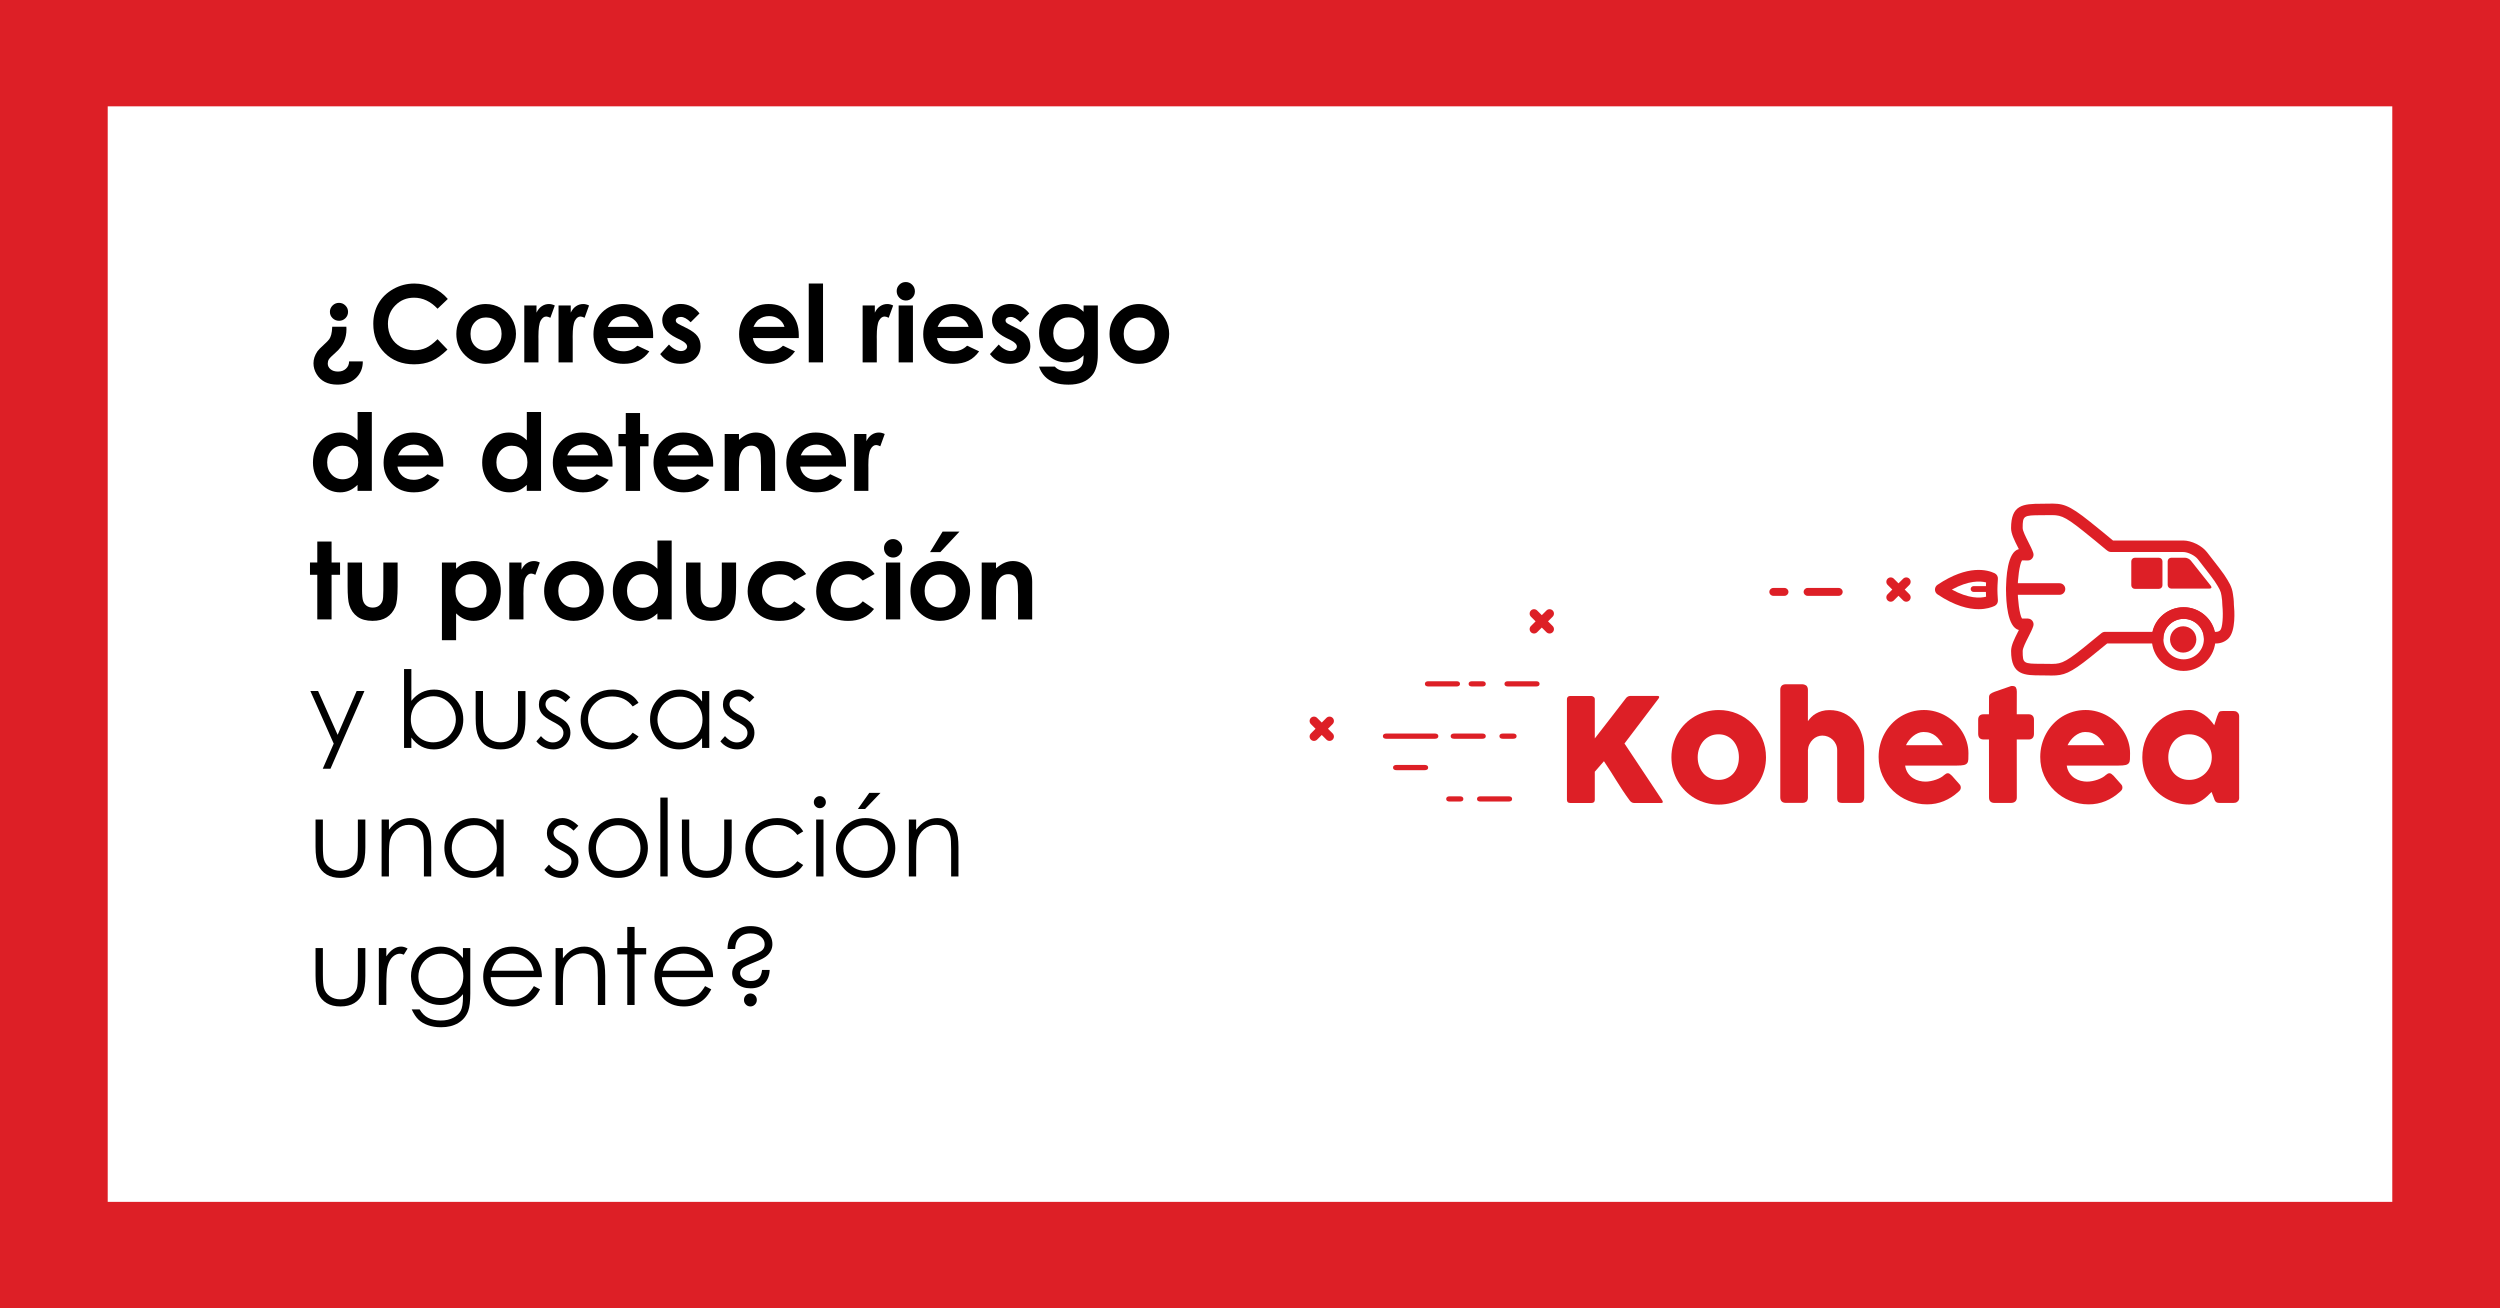 <?xml version="1.0" encoding="utf-8"?>
<!-- Generator: Adobe Illustrator 24.2.3, SVG Export Plug-In . SVG Version: 6.00 Build 0)  -->
<svg version="1.1" id="Layer_1" xmlns="http://www.w3.org/2000/svg" xmlns:xlink="http://www.w3.org/1999/xlink" x="0px" y="0px"
	 viewBox="0 0 1199.91 627.87" style="enable-background:new 0 0 1199.91 627.87;" xml:space="preserve">
<style type="text/css">
	.st0{fill:#DD1F26;}
	.st1{fill-rule:evenodd;clip-rule:evenodd;fill:#DD1F26;}
</style>
<g>
	<path id="XMLID_15_" class="st0" d="M905.99,280.73l2.24,2.24l-2.24,2.24c-0.82,0.82-0.82,2.16,0,2.98c0.82,0.82,2.16,0.82,2.98,0
		l2.24-2.24l2.24,2.24c0.82,0.82,2.16,0.82,2.98,0c0.82-0.82,0.82-2.16,0-2.98l-2.24-2.24l2.24-2.24c0.82-0.82,0.82-2.16,0-2.98
		c-0.82-0.82-2.16-0.82-2.98,0l-2.24,2.24l-2.24-2.24c-0.82-0.82-2.16-0.82-2.98,0C905.17,278.57,905.17,279.91,905.99,280.73z"/>
	<path id="XMLID_14_" class="st0" d="M734.79,295.99l2.24,2.24l-2.24,2.24c-0.82,0.82-0.82,2.16,0,2.98s2.16,0.82,2.98,0l2.24-2.24
		l2.24,2.24c0.82,0.82,2.16,0.82,2.98,0c0.82-0.82,0.82-2.16,0-2.98l-2.24-2.24l2.24-2.24c0.82-0.82,0.82-2.16,0-2.98
		c-0.82-0.82-2.16-0.82-2.98,0l-2.24,2.24l-2.24-2.24c-0.82-0.82-2.16-0.82-2.98,0C733.97,293.83,733.97,295.17,734.79,295.99z"/>
	<path id="XMLID_13_" class="st0" d="M636.64,344.56l-2.24,2.24l-2.24-2.24c-0.82-0.82-2.16-0.82-2.98,0
		c-0.82,0.82-0.82,2.16,0,2.98l2.24,2.24l-2.24,2.24c-0.82,0.82-0.82,2.16,0,2.98c0.82,0.82,2.16,0.82,2.98,0l2.24-2.24l2.24,2.24
		c0.82,0.82,2.16,0.82,2.98,0s0.82-2.16,0-2.98l-2.24-2.24l2.24-2.24c0.82-0.82,0.82-2.16,0-2.98
		C638.8,343.74,637.46,343.74,636.64,344.56z"/>
	<g>
		<g>
			<g>
				<path class="st0" d="M856.5,285.98h-5.39c-1.04,0-1.89-0.84-1.89-1.89s0.84-1.89,1.89-1.89h5.39c1.04,0,1.89,0.84,1.89,1.89
					S857.54,285.98,856.5,285.98z"/>
				<path class="st0" d="M882.53,285.98h-14.96c-1.04,0-1.89-0.84-1.89-1.89s0.84-1.89,1.89-1.89h14.96c1.04,0,1.89,0.84,1.89,1.89
					S883.57,285.98,882.53,285.98z"/>
			</g>
		</g>
	</g>
	<g>
		<g>
			<g>
				<path class="st0" d="M1048.07,322.02c-8.43,0-15.28-6.85-15.28-15.28c0-8.43,6.85-15.28,15.28-15.28
					c8.42,0,15.28,6.85,15.28,15.28C1063.34,315.16,1056.49,322.02,1048.07,322.02z M1048.07,297.02c-5.36,0-9.72,4.36-9.72,9.72
					c0,5.35,4.36,9.72,9.72,9.72c5.35,0,9.71-4.36,9.71-9.72C1057.78,301.38,1053.42,297.02,1048.07,297.02z"/>
			</g>
			<path class="st0" d="M949.68,292.39c-4.79,0-11.42-1.54-19.74-7.1c-0.77-0.52-1.23-1.38-1.23-2.31c0-0.93,0.46-1.79,1.23-2.31
				c14.65-9.83,24.04-7.15,27.41-5.54c1.03,0.49,1.66,1.57,1.57,2.72c-0.17,2.3-0.23,4.16-0.23,4.81v0.64c0,0.64,0.06,2.5,0.23,4.81
				c0.08,1.15-0.55,2.23-1.59,2.72C955.88,291.5,953.31,292.39,949.68,292.39z M936.82,282.97c8.09,4.43,13.59,4.15,16.42,3.43
				c-0.08-1.49-0.11-2.63-0.11-3.11v-0.64c0-0.49,0.03-1.62,0.11-3.11C950.43,278.82,944.93,278.53,936.82,282.97z"/>
			<g>
				<path class="st0" d="M984.7,324.23c-0.59,0-1.2-0.01-1.86-0.03c-0.87-0.02-1.82-0.04-2.91-0.04c-8.2,0-14.68,0-14.68-11.71
					c0-2.69,1.59-5.83,3.27-9.14c0.16-0.31,0.32-0.63,0.47-0.93c-5.53-1.29-6.16-13.65-6.16-19.14c0-5.99,0.62-18.39,6.15-19.68
					c-0.15-0.3-0.31-0.61-0.47-0.92c-1.68-3.32-3.27-6.46-3.27-9.14c0-11.16,5.58-11.72,14.68-11.72c1.08,0,2.04-0.02,2.91-0.04
					c7.15-0.18,9.67,0.18,20.37,8.73c3.98,3.17,7.73,6.26,10.96,8.95h33.65c4.06,0,9,2.43,11.49,5.64l5.79,7.46l0.01,0.01
					c0.8,1.04,1.65,2.2,2.43,3.32c2.27,3.48,3.74,5.73,4.2,9.28c0.2,1.18,0.46,3.12,0.46,5.07c0.29,2.68,0.98,12.63-2.62,16.23
					c-1.55,1.55-3.66,2.41-5.92,2.41h-3.09c-1.54,0-2.78-1.24-2.78-2.78c0-4.81-4.54-9.04-9.71-9.04c-5.18,0-9.72,4.22-9.72,9.04
					c0,1.54-1.24,2.78-2.78,2.78h-24.19c-2.54,2.1-5.25,4.32-8.16,6.64C993.5,323.24,990.51,324.23,984.7,324.23z M973.26,296.89
					c0.89,0,1.72,0.42,2.24,1.13c0.54,0.73,0.68,1.68,0.39,2.54c-0.54,1.61-1.44,3.38-2.4,5.26c-1.13,2.22-2.67,5.27-2.67,6.63
					c0,5.98,0.26,6.15,9.12,6.15c1.12,0,2.12,0.02,3.02,0.04c5.84,0.09,7.18,0.15,16.79-7.52c3.17-2.54,6.11-4.95,8.85-7.22
					c0.5-0.41,1.13-0.64,1.78-0.64h22.7c1.4-6.64,7.69-11.82,14.99-11.82c7.29,0,13.58,5.18,14.98,11.82h0.6
					c0.78,0,1.49-0.28,1.99-0.78c1.06-1.06,1.54-6.79,1.01-12.02c-0.02-1.53-0.15-2.99-0.41-4.53c-0.3-2.29-1.09-3.58-3.31-7.01
					c-0.68-0.98-1.47-2.05-2.22-3.02l-5.79-7.47c-1.42-1.82-4.8-3.49-7.1-3.49h-34.58c-0.63,0-1.24-0.22-1.74-0.61l-0.7-0.52
					c-3.26-2.73-7.04-5.84-11.06-9.05c-9.62-7.67-11.02-7.59-16.79-7.52c-0.91,0.02-1.9,0.04-3.02,0.04c-8.78,0-9.12,0.23-9.12,6.16
					c0,1.36,1.55,4.4,2.67,6.63c0.96,1.88,1.86,3.65,2.4,5.26c0.29,0.86,0.15,1.8-0.39,2.54c-0.54,0.73-1.29,1.18-2.31,1.13
					c-0.7-0.02-1.91-0.03-2.69-0.04c-1.23,1.85-2.1,9.23-2.1,13.7c0,4.97,0.87,12.38,2.1,14.22c0.78-0.01,1.99-0.02,2.69-0.03
					C973.22,296.89,973.24,296.89,973.26,296.89z"/>
			</g>
			<g>
				<path class="st1" d="M1040.4,269.41c0-0.96,0.78-1.73,1.73-1.73h6.56c0.95,0,2.22,0.61,2.8,1.35l9.61,12.12
					c0.59,0.75,0.3,1.36-0.65,1.36h-18.31c-0.95,0-1.73-0.78-1.73-1.73V269.41z"/>
			</g>
			<g>
				<path class="st1" d="M1022.94,269.42c0-0.96,0.78-1.73,1.73-1.73h11.5c0.96,0,1.73,0.78,1.73,1.73v11.49
					c0,0.96-0.78,1.73-1.73,1.73h-11.5c-0.95,0-1.73-0.78-1.73-1.73V269.42z"/>
			</g>
			<circle class="st1" cx="1047.85" cy="306.91" r="6.32"/>
		</g>
		<g>
			<line class="st0" x1="965.63" y1="282.7" x2="988.48" y2="282.7"/>
			<path class="st0" d="M988.48,285.49h-22.85c-1.54,0-2.78-1.24-2.78-2.78s1.24-2.78,2.78-2.78h22.85c1.54,0,2.78,1.24,2.78,2.78
				S990.02,285.49,988.48,285.49z"/>
		</g>
		<g>
			<line class="st0" x1="947.24" y1="282.7" x2="955.9" y2="282.7"/>
			<path class="st0" d="M955.91,284.1h-8.67c-0.77,0-1.39-0.62-1.39-1.39s0.62-1.39,1.39-1.39h8.67c0.77,0,1.39,0.62,1.39,1.39
				S956.67,284.1,955.91,284.1z"/>
		</g>
	</g>
	<g>
		<path class="st0" d="M711.42,329.49h-4.84c-0.94,0-1.69-0.32-1.69-1.26s0.76-1.26,1.69-1.26h4.84c0.94,0,1.69,0.32,1.69,1.26
			S712.36,329.49,711.42,329.49z"/>
		<path class="st0" d="M699.05,329.49H685.6c-0.94,0-1.69-0.32-1.69-1.26s0.76-1.26,1.69-1.26h13.45c0.94,0,1.69,0.32,1.69,1.26
			S699.98,329.49,699.05,329.49z"/>
		<path class="st0" d="M737.24,329.49h-13.45c-0.94,0-1.69-0.32-1.69-1.26s0.76-1.26,1.69-1.26h13.45c0.94,0,1.69,0.32,1.69,1.26
			S738.18,329.49,737.24,329.49z"/>
		<path class="st0" d="M726.21,354.59h-4.84c-0.94,0-1.69-0.32-1.69-1.26s0.76-1.26,1.69-1.26h4.84c0.94,0,1.69,0.32,1.69,1.26
			S727.15,354.59,726.21,354.59z"/>
		<path class="st0" d="M688.65,354.59h-23.22c-0.94,0-1.69-0.32-1.69-1.26s0.76-1.26,1.69-1.26h23.22c0.94,0,1.69,0.32,1.69,1.26
			S689.58,354.59,688.65,354.59z"/>
		<path class="st0" d="M711.42,354.59h-13.45c-0.94,0-1.69-0.32-1.69-1.26s0.76-1.26,1.69-1.26h13.45c0.94,0,1.69,0.32,1.69,1.26
			S712.36,354.59,711.42,354.59z"/>
		<path class="st0" d="M700.66,384.72h-4.84c-0.94,0-1.69-0.32-1.69-1.26c0-0.94,0.76-1.26,1.69-1.26h4.84
			c0.94,0,1.69,0.32,1.69,1.26C702.36,384.4,701.6,384.72,700.66,384.72z"/>
		<path class="st0" d="M724.06,384.72h-13.45c-0.94,0-1.69-0.32-1.69-1.26c0-0.94,0.76-1.26,1.69-1.26h13.45
			c0.94,0,1.69,0.32,1.69,1.26C725.76,384.4,725,384.72,724.06,384.72z"/>
		<path class="st0" d="M683.76,369.66h-13.45c-0.94,0-1.69-0.32-1.69-1.26c0-0.94,0.76-1.26,1.69-1.26h13.45
			c0.94,0,1.69,0.32,1.69,1.26C685.46,369.34,684.7,369.66,683.76,369.66z"/>
	</g>
	<g>
		<path class="st0" d="M752.06,335.57c0-0.42,0.13-0.77,0.4-1.07c0.27-0.3,0.64-0.45,1.12-0.45h10.21c0.34,0,0.71,0.14,1.09,0.42
			c0.38,0.28,0.57,0.64,0.57,1.11v18.84c2.51-3.23,4.98-6.41,7.4-9.54c2.42-3.13,4.87-6.31,7.36-9.54c0.25-0.39,0.58-0.71,0.98-0.95
			c0.4-0.24,0.8-0.36,1.19-0.36h13.14c0.55,0,0.83,0.17,0.83,0.52c0,0.23-0.13,0.51-0.38,0.83l-16.28,21.47l18.01,27.1
			c0.25,0.39,0.38,0.7,0.38,0.93c0,0.35-0.25,0.52-0.76,0.52h-13.07c-0.39,0-0.78-0.11-1.16-0.35c-0.38-0.23-0.7-0.54-0.95-0.93
			c-1.22-1.66-2.33-3.25-3.34-4.77c-1-1.52-1.98-3.04-2.92-4.55c-0.94-1.51-1.9-3.04-2.87-4.58c-0.97-1.54-2.03-3.17-3.18-4.87
			l-4.39,5.05v13.48c0,1.01-0.55,1.52-1.65,1.52h-10.17c-1.04,0-1.55-0.51-1.55-1.52V335.57z"/>
		<path class="st0" d="M802.22,363.47c0-2.12,0.27-4.16,0.81-6.12s1.3-3.77,2.28-5.44c0.98-1.67,2.16-3.19,3.53-4.56
			c1.37-1.37,2.9-2.54,4.58-3.51c1.68-0.97,3.5-1.72,5.45-2.25c1.95-0.53,3.98-0.8,6.1-0.8c3.13,0,6.08,0.58,8.83,1.75
			c2.75,1.16,5.15,2.77,7.19,4.8c2.04,2.04,3.65,4.44,4.84,7.19c1.19,2.75,1.78,5.73,1.78,8.94c0,2.12-0.27,4.15-0.81,6.1
			c-0.54,1.95-1.3,3.76-2.28,5.44s-2.16,3.21-3.53,4.58c-1.37,1.37-2.9,2.55-4.58,3.53c-1.68,0.98-3.49,1.73-5.41,2.26
			c-1.93,0.53-3.94,0.8-6.03,0.8c-2.12,0-4.15-0.27-6.1-0.8c-1.95-0.53-3.76-1.28-5.45-2.26c-1.68-0.98-3.21-2.16-4.58-3.53
			c-1.37-1.37-2.55-2.9-3.53-4.58s-1.74-3.5-2.28-5.44C802.49,367.62,802.22,365.59,802.22,363.47z M814.83,363.47
			c0,1.52,0.24,2.94,0.71,4.27c0.47,1.33,1.14,2.47,2,3.44c0.86,0.97,1.91,1.73,3.15,2.3c1.23,0.56,2.62,0.85,4.17,0.85
			c1.5,0,2.85-0.28,4.06-0.85c1.21-0.56,2.24-1.33,3.08-2.3c0.84-0.97,1.49-2.11,1.94-3.44c0.45-1.33,0.67-2.75,0.67-4.27
			c0-1.47-0.22-2.88-0.67-4.22c-0.45-1.34-1.09-2.51-1.94-3.53c-0.84-1.01-1.87-1.81-3.08-2.4c-1.21-0.59-2.56-0.88-4.06-0.88
			c-1.54,0-2.93,0.29-4.17,0.88c-1.23,0.59-2.28,1.39-3.15,2.4c-0.86,1.01-1.53,2.19-2,3.53
			C815.07,360.59,814.83,361.99,814.83,363.47z"/>
		<path class="st0" d="M867.76,346.1c0.44-0.64,0.97-1.28,1.59-1.91c0.62-0.63,1.35-1.2,2.2-1.69c0.84-0.49,1.8-0.9,2.87-1.21
			c1.07-0.31,2.29-0.47,3.65-0.47c2.63,0,4.97,0.51,7.03,1.52c2.06,1.01,3.81,2.39,5.25,4.14c1.44,1.75,2.53,3.79,3.28,6.12
			c0.75,2.34,1.12,4.83,1.12,7.48v22.64c0,0.88-0.19,1.54-0.57,1.99c-0.38,0.45-0.99,0.67-1.82,0.67h-7.99
			c-0.99,0-1.67-0.17-2.04-0.5c-0.37-0.33-0.55-0.98-0.55-1.95v-22.85c0-0.99-0.19-1.91-0.57-2.77c-0.38-0.85-0.89-1.59-1.54-2.23
			c-0.65-0.63-1.4-1.13-2.27-1.49c-0.86-0.36-1.78-0.54-2.75-0.54c-0.83,0-1.64,0.17-2.44,0.5c-0.8,0.33-1.51,0.81-2.14,1.42
			c-0.63,0.61-1.16,1.34-1.59,2.2c-0.43,0.85-0.67,1.8-0.74,2.83v22.81c0,0.39-0.08,0.78-0.22,1.17c-0.15,0.39-0.38,0.69-0.67,0.9
			c-0.3,0.18-0.58,0.31-0.85,0.38c-0.27,0.07-0.57,0.1-0.92,0.1h-7.81c-0.99,0-1.71-0.24-2.14-0.73c-0.44-0.48-0.66-1.13-0.66-1.94
			v-28.14v-0.24v-10.28v-0.17v-12.82c0-0.78,0.22-1.42,0.66-1.9c0.44-0.48,1.15-0.73,2.14-0.73h7.81c0.53,0,1.12,0.18,1.76,0.55
			c0.3,0.21,0.52,0.51,0.67,0.9c0.15,0.39,0.22,0.76,0.22,1.11V346.1z"/>
		<path class="st0" d="M939.83,380.13c-2.03,1.87-4.31,3.32-6.84,4.37c-2.54,1.05-5.22,1.57-8.05,1.57c-3.16,0-6.14-0.58-8.95-1.73
			c-2.81-1.15-5.28-2.75-7.4-4.79c-2.12-2.04-3.8-4.44-5.05-7.21c-1.25-2.77-1.87-5.77-1.87-9.02c0-2.03,0.25-3.99,0.74-5.89
			c0.49-1.9,1.2-3.68,2.11-5.34c0.91-1.66,2.02-3.19,3.32-4.58c1.3-1.39,2.76-2.59,4.37-3.58c1.61-0.99,3.36-1.76,5.25-2.32
			c1.89-0.55,3.88-0.83,5.98-0.83c1.91,0,3.77,0.25,5.57,0.76c1.8,0.51,3.49,1.22,5.06,2.14c1.58,0.92,3.02,2.03,4.34,3.32
			c1.31,1.29,2.44,2.7,3.39,4.23c0.94,1.53,1.68,3.17,2.2,4.91c0.52,1.74,0.78,3.53,0.78,5.37c0,1.2-0.02,2.18-0.05,2.94
			c-0.03,0.76-0.21,1.37-0.54,1.81c-0.32,0.45-0.86,0.76-1.61,0.93c-0.75,0.17-1.85,0.26-3.3,0.26h-24.89
			c0.23,1.47,0.7,2.71,1.4,3.7c0.7,0.99,1.51,1.78,2.44,2.37c0.92,0.59,1.9,1.01,2.94,1.26s2.02,0.38,2.94,0.38
			c0.83,0,1.68-0.09,2.56-0.26c0.88-0.17,1.72-0.4,2.54-0.69c0.82-0.29,1.57-0.62,2.25-1c0.68-0.38,1.23-0.78,1.64-1.19
			c0.37-0.3,0.68-0.52,0.95-0.67c0.27-0.15,0.55-0.22,0.85-0.22c0.3,0,0.61,0.1,0.92,0.31c0.31,0.21,0.66,0.51,1.05,0.9l3.67,4.15
			c0.25,0.3,0.41,0.57,0.48,0.81c0.07,0.24,0.1,0.49,0.1,0.74c0,0.46-0.13,0.86-0.38,1.19
			C940.47,379.58,940.17,379.87,939.83,380.13z M923.2,351.33c-0.9,0-1.77,0.18-2.61,0.54c-0.84,0.36-1.63,0.84-2.37,1.43
			c-0.74,0.6-1.4,1.28-1.99,2.04c-0.59,0.76-1.07,1.53-1.43,2.32h17.66c-0.48-0.9-1.01-1.73-1.57-2.49c-0.56-0.76-1.21-1.43-1.94-2
			c-0.73-0.58-1.56-1.02-2.49-1.35C925.54,351.49,924.45,351.33,923.2,351.33z"/>
		<path class="st0" d="M954.66,334.64c0-0.71,0.24-1.25,0.71-1.61c0.47-0.36,1.15-0.7,2.02-1.02l7.85-2.73
			c0.11-0.02,0.22-0.03,0.33-0.03c0.1,0,0.2,0,0.29,0c0.85,0,1.42,0.25,1.71,0.74c0.29,0.5,0.43,1.15,0.43,1.95l-0.03,10.89h5.77
			c0.74,0,1.34,0.22,1.8,0.66c0.46,0.44,0.69,1.09,0.69,1.97v6.67c0,0.97-0.23,1.68-0.69,2.13c-0.46,0.45-1.06,0.67-1.8,0.67h-5.77
			l0.03,27.79c0,0.88-0.25,1.54-0.76,1.99c-0.51,0.45-1.21,0.67-2.11,0.67h-7.81c-1.78,0-2.66-0.89-2.66-2.66l-0.03-27.79h-2.52
			c-1.77,0-2.66-0.93-2.66-2.8v-6.67c0-1.75,0.89-2.63,2.66-2.63h2.52L954.66,334.64z"/>
		<path class="st0" d="M1017.4,380.13c-2.03,1.87-4.31,3.32-6.84,4.37c-2.54,1.05-5.22,1.57-8.05,1.57c-3.16,0-6.14-0.58-8.95-1.73
			c-2.81-1.15-5.28-2.75-7.4-4.79c-2.12-2.04-3.8-4.44-5.05-7.21c-1.25-2.77-1.87-5.77-1.87-9.02c0-2.03,0.25-3.99,0.74-5.89
			c0.49-1.9,1.2-3.68,2.11-5.34c0.91-1.66,2.02-3.19,3.32-4.58c1.3-1.39,2.76-2.59,4.37-3.58c1.61-0.99,3.36-1.76,5.25-2.32
			c1.89-0.55,3.88-0.83,5.98-0.83c1.91,0,3.77,0.25,5.57,0.76c1.8,0.51,3.49,1.22,5.06,2.14c1.58,0.92,3.02,2.03,4.34,3.32
			c1.31,1.29,2.44,2.7,3.39,4.23c0.94,1.53,1.68,3.17,2.2,4.91c0.52,1.74,0.78,3.53,0.78,5.37c0,1.2-0.02,2.18-0.05,2.94
			c-0.03,0.76-0.21,1.37-0.54,1.81c-0.32,0.45-0.86,0.76-1.61,0.93c-0.75,0.17-1.85,0.26-3.3,0.26h-24.89
			c0.23,1.47,0.7,2.71,1.4,3.7c0.7,0.99,1.51,1.78,2.44,2.37c0.92,0.59,1.9,1.01,2.94,1.26s2.02,0.38,2.94,0.38
			c0.83,0,1.68-0.09,2.56-0.26c0.88-0.17,1.72-0.4,2.54-0.69c0.82-0.29,1.57-0.62,2.25-1c0.68-0.38,1.23-0.78,1.64-1.19
			c0.37-0.3,0.68-0.52,0.95-0.67c0.27-0.15,0.55-0.22,0.85-0.22c0.3,0,0.61,0.1,0.92,0.31c0.31,0.21,0.66,0.51,1.05,0.9l3.67,4.15
			c0.25,0.3,0.41,0.57,0.48,0.81c0.07,0.24,0.1,0.49,0.1,0.74c0,0.46-0.13,0.86-0.38,1.19
			C1018.04,379.58,1017.74,379.87,1017.4,380.13z M1000.77,351.33c-0.9,0-1.77,0.18-2.61,0.54c-0.84,0.36-1.63,0.84-2.37,1.43
			c-0.74,0.6-1.4,1.28-1.99,2.04c-0.59,0.76-1.07,1.53-1.43,2.32h17.66c-0.48-0.9-1.01-1.73-1.57-2.49c-0.56-0.76-1.21-1.43-1.94-2
			c-0.73-0.58-1.56-1.02-2.49-1.35C1003.11,351.49,1002.02,351.33,1000.77,351.33z"/>
		<path class="st0" d="M1074.74,382.82c0,0.39-0.07,0.77-0.21,1.12c-0.14,0.36-0.37,0.64-0.69,0.85c-0.25,0.25-0.55,0.41-0.9,0.48
			c-0.35,0.07-0.65,0.1-0.9,0.1h-6.81c-0.48,0-0.88-0.06-1.17-0.19c-0.3-0.13-0.54-0.31-0.73-0.54c-0.18-0.23-0.34-0.51-0.47-0.85
			c-0.13-0.33-0.26-0.7-0.4-1.09l-1-2.59c-0.62,0.62-1.3,1.29-2.04,1.99c-0.74,0.7-1.55,1.35-2.44,1.95c-0.89,0.6-1.85,1.1-2.89,1.5
			c-1.04,0.4-2.14,0.6-3.32,0.6c-2.1,0-4.11-0.27-6.03-0.8c-1.93-0.53-3.72-1.28-5.39-2.26c-1.67-0.98-3.19-2.16-4.55-3.53
			c-1.36-1.37-2.53-2.9-3.51-4.58s-1.73-3.5-2.26-5.44c-0.53-1.95-0.8-3.98-0.8-6.1c0-3.2,0.59-6.18,1.76-8.94
			c1.18-2.75,2.78-5.15,4.8-7.19c2.03-2.04,4.41-3.64,7.16-4.8c2.74-1.16,5.68-1.75,8.81-1.75c1.43,0,2.74,0.21,3.94,0.64
			c1.2,0.43,2.29,0.99,3.27,1.68c0.98,0.69,1.87,1.47,2.66,2.35c0.8,0.88,1.5,1.76,2.12,2.66l1.35-4.18
			c0.23-0.58,0.42-1.04,0.57-1.4c0.15-0.36,0.31-0.62,0.48-0.8c0.17-0.17,0.39-0.29,0.64-0.35s0.61-0.09,1.07-0.09h5.15
			c0.25,0,0.55,0.03,0.9,0.1s0.64,0.23,0.9,0.48c0.32,0.25,0.55,0.54,0.69,0.86c0.14,0.32,0.21,0.69,0.21,1.11V382.82z
			 M1040.7,363.47c0,1.52,0.24,2.94,0.71,4.27c0.47,1.33,1.15,2.47,2.02,3.44c0.88,0.97,1.93,1.73,3.16,2.3
			c1.23,0.56,2.6,0.85,4.1,0.85c1.54,0,2.98-0.28,4.3-0.85c1.33-0.56,2.48-1.33,3.46-2.3c0.98-0.97,1.75-2.11,2.3-3.44
			c0.55-1.33,0.83-2.75,0.83-4.27c0-1.47-0.28-2.88-0.83-4.22s-1.32-2.51-2.3-3.53c-0.98-1.01-2.13-1.81-3.46-2.4
			c-1.33-0.59-2.76-0.88-4.3-0.88c-1.5,0-2.86,0.29-4.1,0.88s-2.29,1.39-3.16,2.4c-0.88,1.01-1.55,2.19-2.02,3.53
			C1040.93,360.59,1040.7,361.99,1040.7,363.47z"/>
	</g>
</g>
<path class="st0" d="M0,0v627.87h1199.91V0H0z M1148.21,576.84H51.7V51.04h1096.51V576.84z"/>
<g>
	<path d="M167.55,173.47h6.58c0.03,3.21-1.07,5.87-3.31,7.98c-2.24,2.11-5.2,3.16-8.86,3.16c-2.36,0-4.37-0.43-6.04-1.29
		c-1.67-0.86-2.99-2.12-3.98-3.76c-0.99-1.65-1.48-3.38-1.48-5.18c0-0.99,0.15-1.96,0.46-2.91s0.81-1.93,1.49-2.94
		c0.42-0.59,1.39-1.57,2.91-2.96c1.44-1.32,2.35-2.25,2.72-2.79c0.38-0.54,0.69-1.26,0.94-2.17s0.41-2.17,0.48-3.78h6.78l0.05,1.13
		c0,2.24-0.41,4.28-1.23,6.11s-2.15,3.55-3.99,5.16c-1.77,1.56-2.84,2.63-3.21,3.22c-0.37,0.59-0.55,1.28-0.55,2.05
		c0,1.07,0.44,1.98,1.33,2.72c0.89,0.74,2.09,1.12,3.61,1.12c1.54,0,2.8-0.46,3.79-1.37C167.03,176.06,167.53,174.9,167.55,173.47z
		 M162.75,153.97c-1.22,0-2.26-0.42-3.12-1.25s-1.29-1.85-1.29-3.04c0-1.19,0.43-2.2,1.28-3.05c0.85-0.84,1.88-1.27,3.09-1.27
		c1.19,0,2.21,0.42,3.06,1.27c0.85,0.85,1.28,1.86,1.28,3.05c0,1.19-0.42,2.2-1.25,3.04C164.95,153.55,163.94,153.97,162.75,153.97z
		"/>
	<path d="M214.93,143.49l-4.92,4.69c-3.34-3.53-7.11-5.3-11.29-5.3c-3.53,0-6.5,1.21-8.91,3.62c-2.42,2.41-3.62,5.39-3.62,8.92
		c0,2.46,0.54,4.65,1.6,6.56c1.07,1.91,2.58,3.41,4.54,4.5s4.13,1.63,6.52,1.63c2.04,0,3.9-0.38,5.59-1.14
		c1.69-0.76,3.54-2.15,5.57-4.16l4.76,4.97c-2.73,2.66-5.3,4.51-7.73,5.54c-2.43,1.03-5.2,1.54-8.31,1.54
		c-5.74,0-10.44-1.82-14.09-5.46c-3.66-3.64-5.48-8.3-5.48-13.99c0-3.68,0.83-6.95,2.5-9.81c1.66-2.86,4.05-5.16,7.15-6.9
		c3.1-1.74,6.45-2.61,10.03-2.61c3.04,0,5.98,0.64,8.8,1.93C210.46,139.29,212.89,141.12,214.93,143.49z"/>
	<path d="M233.16,145.92c2.58,0,5,0.64,7.27,1.93c2.27,1.29,4.04,3.04,5.31,5.25c1.27,2.21,1.91,4.59,1.91,7.15
		c0,2.58-0.64,4.99-1.92,7.23c-1.28,2.24-3.02,4-5.23,5.26c-2.21,1.26-4.64,1.89-7.3,1.89c-3.92,0-7.26-1.39-10.03-4.18
		c-2.77-2.79-4.15-6.17-4.15-10.15c0-4.27,1.56-7.82,4.69-10.67C226.44,147.15,229.59,145.92,233.16,145.92z M233.27,152.37
		c-2.13,0-3.9,0.74-5.32,2.22c-1.42,1.48-2.12,3.38-2.12,5.68c0,2.38,0.7,4.3,2.1,5.77c1.4,1.47,3.17,2.21,5.32,2.21
		c2.15,0,3.93-0.74,5.35-2.23c1.42-1.49,2.14-3.41,2.14-5.75s-0.7-4.25-2.1-5.71S235.45,152.37,233.27,152.37z"/>
	<path d="M251.63,146.62h5.87v3.44c0.64-1.35,1.48-2.38,2.54-3.09s2.21-1.05,3.46-1.05c0.89,0,1.82,0.23,2.79,0.7l-2.13,5.9
		c-0.8-0.4-1.46-0.6-1.98-0.6c-1.05,0-1.94,0.65-2.67,1.96c-0.73,1.31-1.09,3.87-1.09,7.68l0.02,1.33v11.04h-6.8V146.62z"/>
	<path d="M268.07,146.62h5.87v3.44c0.64-1.35,1.48-2.38,2.54-3.09s2.21-1.05,3.46-1.05c0.89,0,1.82,0.23,2.79,0.7l-2.13,5.9
		c-0.8-0.4-1.46-0.6-1.98-0.6c-1.05,0-1.94,0.65-2.67,1.96c-0.73,1.31-1.09,3.87-1.09,7.68l0.02,1.33v11.04h-6.8V146.62z"/>
	<path d="M313.47,162.26h-22.01c0.32,1.94,1.17,3.49,2.55,4.63c1.38,1.15,3.14,1.72,5.28,1.72c2.56,0,4.76-0.89,6.6-2.69l5.77,2.71
		c-1.44,2.04-3.16,3.55-5.17,4.53c-2.01,0.98-4.39,1.47-7.15,1.47c-4.28,0-7.77-1.35-10.47-4.05c-2.69-2.7-4.04-6.09-4.04-10.15
		c0-4.17,1.34-7.63,4.03-10.38c2.69-2.75,6.05-4.13,10.1-4.13c4.3,0,7.8,1.38,10.49,4.13c2.69,2.75,4.04,6.39,4.04,10.91
		L313.47,162.26z M306.62,156.86c-0.45-1.52-1.35-2.76-2.68-3.71c-1.33-0.95-2.88-1.43-4.64-1.43c-1.91,0-3.59,0.54-5.03,1.61
		c-0.91,0.67-1.74,1.85-2.51,3.54H306.62z"/>
	<path d="M335.74,150.43l-4.24,4.24c-1.72-1.71-3.29-2.56-4.69-2.56c-0.77,0-1.37,0.16-1.81,0.49c-0.44,0.33-0.65,0.73-0.65,1.22
		c0,0.37,0.14,0.71,0.41,1.02c0.28,0.31,0.96,0.73,2.05,1.27l2.51,1.25c2.64,1.3,4.46,2.63,5.45,3.99c0.99,1.36,1.48,2.95,1.48,4.77
		c0,2.43-0.89,4.45-2.67,6.07c-1.78,1.62-4.17,2.43-7.17,2.43c-3.98,0-7.16-1.56-9.54-4.67l4.22-4.59c0.8,0.94,1.74,1.69,2.82,2.27
		c1.08,0.58,2.04,0.87,2.87,0.87c0.9,0,1.63-0.22,2.18-0.65c0.55-0.43,0.83-0.94,0.83-1.51c0-1.05-1-2.08-2.99-3.09l-2.31-1.16
		c-4.42-2.22-6.63-5.01-6.63-8.36c0-2.16,0.83-4,2.5-5.54c1.66-1.53,3.79-2.3,6.39-2.3c1.77,0,3.44,0.39,5.01,1.17
		C333.32,147.86,334.65,148.98,335.74,150.43z"/>
	<path d="M383.38,162.26h-22.01c0.32,1.94,1.17,3.49,2.55,4.63c1.38,1.15,3.14,1.72,5.28,1.72c2.56,0,4.76-0.89,6.6-2.69l5.77,2.71
		c-1.44,2.04-3.16,3.55-5.17,4.53c-2.01,0.98-4.39,1.47-7.15,1.47c-4.28,0-7.77-1.35-10.47-4.05c-2.69-2.7-4.04-6.09-4.04-10.15
		c0-4.17,1.34-7.63,4.03-10.38c2.69-2.75,6.05-4.13,10.1-4.13c4.3,0,7.8,1.38,10.49,4.13c2.69,2.75,4.04,6.39,4.04,10.91
		L383.38,162.26z M376.52,156.86c-0.45-1.52-1.35-2.76-2.68-3.71c-1.33-0.95-2.88-1.43-4.64-1.43c-1.91,0-3.59,0.54-5.03,1.61
		c-0.91,0.67-1.74,1.85-2.51,3.54H376.52z"/>
	<path d="M388.17,136.08h6.85v37.85h-6.85V136.08z"/>
	<path d="M414.02,146.62h5.87v3.44c0.64-1.35,1.48-2.38,2.54-3.09s2.21-1.05,3.46-1.05c0.89,0,1.82,0.23,2.79,0.7l-2.13,5.9
		c-0.8-0.4-1.46-0.6-1.98-0.6c-1.05,0-1.94,0.65-2.67,1.96c-0.73,1.31-1.09,3.87-1.09,7.68l0.02,1.33v11.04h-6.8V146.62z"/>
	<path d="M434.74,135.37c1.2,0,2.23,0.44,3.09,1.3c0.86,0.87,1.29,1.92,1.29,3.16c0,1.22-0.43,2.26-1.28,3.12
		c-0.85,0.86-1.87,1.29-3.05,1.29c-1.22,0-2.26-0.44-3.12-1.32s-1.29-1.95-1.29-3.2c0-1.21,0.42-2.23,1.28-3.09
		S433.54,135.37,434.74,135.37z M431.32,146.62h6.85v27.31h-6.85V146.62z"/>
	<path d="M471.75,162.26h-22.01c0.32,1.94,1.17,3.49,2.55,4.63c1.38,1.15,3.14,1.72,5.28,1.72c2.56,0,4.76-0.89,6.6-2.69l5.77,2.71
		c-1.44,2.04-3.16,3.55-5.17,4.53c-2.01,0.98-4.39,1.47-7.15,1.47c-4.28,0-7.77-1.35-10.47-4.05c-2.69-2.7-4.04-6.09-4.04-10.15
		c0-4.17,1.34-7.63,4.03-10.38c2.69-2.75,6.05-4.13,10.1-4.13c4.3,0,7.8,1.38,10.49,4.13c2.69,2.75,4.04,6.39,4.04,10.91
		L471.75,162.26z M464.9,156.86c-0.45-1.52-1.35-2.76-2.68-3.71c-1.33-0.95-2.88-1.43-4.64-1.43c-1.91,0-3.59,0.54-5.03,1.61
		c-0.91,0.67-1.74,1.85-2.51,3.54H464.9z"/>
	<path d="M494.01,150.43l-4.24,4.24c-1.72-1.71-3.29-2.56-4.69-2.56c-0.77,0-1.37,0.16-1.81,0.49c-0.44,0.33-0.65,0.73-0.65,1.22
		c0,0.37,0.14,0.71,0.41,1.02c0.28,0.31,0.96,0.73,2.05,1.27l2.51,1.25c2.64,1.3,4.46,2.63,5.45,3.99c0.99,1.36,1.48,2.95,1.48,4.77
		c0,2.43-0.89,4.45-2.67,6.07c-1.78,1.62-4.17,2.43-7.17,2.43c-3.98,0-7.16-1.56-9.54-4.67l4.22-4.59c0.8,0.94,1.74,1.69,2.82,2.27
		c1.08,0.58,2.04,0.87,2.87,0.87c0.9,0,1.63-0.22,2.18-0.65c0.55-0.43,0.83-0.94,0.83-1.51c0-1.05-1-2.08-2.99-3.09l-2.31-1.16
		c-4.42-2.22-6.63-5.01-6.63-8.36c0-2.16,0.83-4,2.5-5.54c1.66-1.53,3.79-2.3,6.39-2.3c1.77,0,3.44,0.39,5.01,1.17
		C491.6,147.86,492.92,148.98,494.01,150.43z"/>
	<path d="M520.09,146.62h6.83v23.39c0,4.62-0.93,8.02-2.79,10.19c-2.49,2.95-6.25,4.42-11.27,4.42c-2.68,0-4.93-0.33-6.75-1
		c-1.82-0.67-3.36-1.65-4.62-2.95c-1.25-1.3-2.18-2.87-2.79-4.73h7.56c0.67,0.77,1.53,1.35,2.58,1.74s2.3,0.59,3.74,0.59
		c1.84,0,3.32-0.28,4.44-0.85c1.12-0.57,1.91-1.3,2.37-2.21c0.46-0.9,0.69-2.46,0.69-4.67c-1.2,1.21-2.47,2.07-3.79,2.6
		s-2.82,0.79-4.49,0.79c-3.66,0-6.76-1.32-9.29-3.97c-2.53-2.64-3.79-5.99-3.79-10.04c0-4.33,1.34-7.81,4.02-10.44
		c2.43-2.38,5.32-3.56,8.68-3.56c1.57,0,3.06,0.29,4.46,0.87c1.4,0.58,2.8,1.53,4.2,2.85V146.62z M512.99,152.32
		c-2.16,0-3.94,0.72-5.35,2.17c-1.41,1.45-2.11,3.27-2.11,5.46c0,2.28,0.72,4.14,2.16,5.6c1.44,1.46,3.25,2.18,5.42,2.18
		c2.12,0,3.88-0.71,5.26-2.13s2.07-3.29,2.07-5.6c0-2.28-0.69-4.12-2.08-5.55C516.97,153.03,515.18,152.32,512.99,152.32z"/>
	<path d="M546.67,145.92c2.58,0,5,0.64,7.27,1.93c2.27,1.29,4.04,3.04,5.31,5.25c1.27,2.21,1.91,4.59,1.91,7.15
		c0,2.58-0.64,4.99-1.92,7.23c-1.28,2.24-3.02,4-5.23,5.26c-2.21,1.26-4.64,1.89-7.3,1.89c-3.92,0-7.26-1.39-10.03-4.18
		c-2.77-2.79-4.15-6.17-4.15-10.15c0-4.27,1.56-7.82,4.69-10.67C539.95,147.15,543.11,145.92,546.67,145.92z M546.78,152.37
		c-2.13,0-3.9,0.74-5.32,2.22c-1.42,1.48-2.12,3.38-2.12,5.68c0,2.38,0.7,4.3,2.1,5.77c1.4,1.47,3.17,2.21,5.32,2.21
		c2.15,0,3.93-0.74,5.35-2.23c1.42-1.49,2.14-3.41,2.14-5.75s-0.7-4.25-2.1-5.71S548.96,152.37,546.78,152.37z"/>
	<path d="M171.61,197.76h6.85v37.85h-6.85v-2.89c-1.34,1.27-2.68,2.19-4.02,2.75c-1.35,0.56-2.8,0.84-4.37,0.84
		c-3.53,0-6.58-1.37-9.15-4.1c-2.57-2.74-3.86-6.14-3.86-10.2c0-4.22,1.25-7.67,3.74-10.37c2.49-2.69,5.52-4.04,9.08-4.04
		c1.64,0,3.18,0.31,4.61,0.93c1.44,0.62,2.77,1.55,3.99,2.79V197.76z M164.41,213.93c-2.12,0-3.88,0.75-5.28,2.25
		c-1.4,1.5-2.1,3.42-2.1,5.76c0,2.36,0.71,4.3,2.14,5.82s3.18,2.28,5.27,2.28c2.15,0,3.94-0.75,5.35-2.25
		c1.42-1.5,2.13-3.46,2.13-5.89c0-2.38-0.71-4.3-2.13-5.77C168.37,214.66,166.58,213.93,164.41,213.93z"/>
	<path d="M212.75,223.94h-22.01c0.32,1.94,1.17,3.48,2.55,4.63s3.14,1.72,5.28,1.72c2.56,0,4.76-0.89,6.6-2.69l5.77,2.71
		c-1.44,2.04-3.16,3.55-5.17,4.53c-2.01,0.98-4.39,1.47-7.15,1.47c-4.28,0-7.77-1.35-10.47-4.05c-2.69-2.7-4.04-6.09-4.04-10.15
		c0-4.17,1.34-7.63,4.03-10.38c2.69-2.75,6.05-4.13,10.1-4.13c4.3,0,7.8,1.38,10.49,4.13c2.69,2.75,4.04,6.39,4.04,10.91
		L212.75,223.94z M205.9,218.54c-0.45-1.52-1.35-2.76-2.68-3.71c-1.33-0.95-2.88-1.43-4.64-1.43c-1.91,0-3.59,0.54-5.03,1.61
		c-0.91,0.67-1.74,1.85-2.51,3.54H205.9z"/>
	<path d="M252.83,197.76h6.85v37.85h-6.85v-2.89c-1.34,1.27-2.68,2.19-4.02,2.75c-1.35,0.56-2.8,0.84-4.37,0.84
		c-3.53,0-6.58-1.37-9.15-4.1c-2.57-2.74-3.86-6.14-3.86-10.2c0-4.22,1.25-7.67,3.74-10.37c2.49-2.69,5.52-4.04,9.08-4.04
		c1.64,0,3.18,0.31,4.61,0.93c1.44,0.62,2.77,1.55,3.99,2.79V197.76z M245.63,213.93c-2.12,0-3.88,0.75-5.28,2.25
		c-1.4,1.5-2.1,3.42-2.1,5.76c0,2.36,0.71,4.3,2.14,5.82s3.18,2.28,5.27,2.28c2.15,0,3.94-0.75,5.35-2.25
		c1.42-1.5,2.13-3.46,2.13-5.89c0-2.38-0.71-4.3-2.13-5.77C249.59,214.66,247.8,213.93,245.63,213.93z"/>
	<path d="M293.97,223.94h-22.01c0.32,1.94,1.17,3.48,2.55,4.63s3.14,1.72,5.28,1.72c2.56,0,4.76-0.89,6.6-2.69l5.77,2.71
		c-1.44,2.04-3.16,3.55-5.17,4.53c-2.01,0.98-4.39,1.47-7.15,1.47c-4.28,0-7.77-1.35-10.47-4.05c-2.69-2.7-4.04-6.09-4.04-10.15
		c0-4.17,1.34-7.63,4.03-10.38c2.69-2.75,6.05-4.13,10.1-4.13c4.3,0,7.8,1.38,10.49,4.13c2.69,2.75,4.04,6.39,4.04,10.91
		L293.97,223.94z M287.12,218.54c-0.45-1.52-1.35-2.76-2.68-3.71c-1.33-0.95-2.88-1.43-4.64-1.43c-1.91,0-3.59,0.54-5.03,1.61
		c-0.91,0.67-1.74,1.85-2.51,3.54H287.12z"/>
	<path d="M300.35,198.24h6.85v10.07h4.07v5.9h-4.07v21.41h-6.85V214.2h-3.51v-5.9h3.51V198.24z"/>
	<path d="M342.29,223.94h-22.01c0.32,1.94,1.17,3.48,2.55,4.63s3.14,1.72,5.28,1.72c2.56,0,4.76-0.89,6.6-2.69l5.77,2.71
		c-1.44,2.04-3.16,3.55-5.17,4.53c-2.01,0.98-4.39,1.47-7.15,1.47c-4.28,0-7.77-1.35-10.47-4.05c-2.69-2.7-4.04-6.09-4.04-10.15
		c0-4.17,1.34-7.63,4.03-10.38c2.69-2.75,6.05-4.13,10.1-4.13c4.3,0,7.8,1.38,10.49,4.13c2.69,2.75,4.04,6.39,4.04,10.91
		L342.29,223.94z M335.44,218.54c-0.45-1.52-1.35-2.76-2.68-3.71c-1.33-0.95-2.88-1.43-4.64-1.43c-1.91,0-3.59,0.54-5.03,1.61
		c-0.91,0.67-1.74,1.85-2.51,3.54H335.44z"/>
	<path d="M347.83,208.3h6.85v2.8c1.55-1.31,2.96-2.22,4.22-2.73c1.26-0.51,2.55-0.77,3.87-0.77c2.71,0,5,0.95,6.89,2.84
		c1.59,1.61,2.38,3.98,2.38,7.13v18.05h-6.78v-11.96c0-3.26-0.15-5.42-0.44-6.49c-0.29-1.07-0.8-1.88-1.53-2.44
		c-0.73-0.56-1.62-0.84-2.69-0.84c-1.39,0-2.57,0.46-3.57,1.39c-0.99,0.93-1.68,2.21-2.07,3.85c-0.2,0.85-0.3,2.7-0.3,5.54v10.96
		h-6.85V208.3z"/>
	<path d="M406.04,223.94h-22.01c0.32,1.94,1.17,3.48,2.55,4.63s3.14,1.72,5.28,1.72c2.56,0,4.76-0.89,6.6-2.69l5.77,2.71
		c-1.44,2.04-3.16,3.55-5.17,4.53c-2.01,0.98-4.39,1.47-7.15,1.47c-4.28,0-7.77-1.35-10.47-4.05c-2.69-2.7-4.04-6.09-4.04-10.15
		c0-4.17,1.34-7.63,4.03-10.38c2.69-2.75,6.05-4.13,10.1-4.13c4.3,0,7.8,1.38,10.49,4.13c2.69,2.75,4.04,6.39,4.04,10.91
		L406.04,223.94z M399.19,218.54c-0.45-1.52-1.35-2.76-2.68-3.71c-1.33-0.95-2.88-1.43-4.64-1.43c-1.91,0-3.59,0.54-5.03,1.61
		c-0.91,0.67-1.74,1.85-2.51,3.54H399.19z"/>
	<path d="M409.98,208.3h5.87v3.44c0.64-1.36,1.48-2.38,2.54-3.09c1.05-0.7,2.21-1.05,3.46-1.05c0.89,0,1.82,0.23,2.79,0.7l-2.13,5.9
		c-0.8-0.4-1.46-0.6-1.98-0.6c-1.05,0-1.94,0.65-2.67,1.96c-0.73,1.3-1.09,3.87-1.09,7.68l0.02,1.33v11.04h-6.8V208.3z"/>
	<path d="M152.29,259.92h6.85v10.06h4.07v5.9h-4.07v21.41h-6.85v-21.41h-3.51v-5.9h3.51V259.92z"/>
	<path d="M166.84,269.99h6.93v13.15c0,2.56,0.18,4.34,0.53,5.33c0.35,1,0.92,1.77,1.7,2.32s1.74,0.83,2.88,0.83s2.11-0.27,2.91-0.82
		s1.39-1.34,1.77-2.4c0.29-0.79,0.43-2.47,0.43-5.04v-13.38h6.85v11.57c0,4.77-0.38,8.03-1.13,9.79c-0.92,2.14-2.28,3.79-4.07,4.93
		c-1.79,1.15-4.07,1.72-6.83,1.72c-3,0-5.42-0.67-7.27-2.01c-1.85-1.34-3.15-3.2-3.9-5.6c-0.54-1.66-0.8-4.67-0.8-9.04V269.99z"/>
	<path d="M218.9,269.99V273c1.24-1.24,2.58-2.17,4.02-2.79c1.44-0.62,2.98-0.93,4.62-0.93c3.56,0,6.59,1.35,9.09,4.04
		c2.49,2.69,3.74,6.15,3.74,10.37c0,4.07-1.29,7.47-3.87,10.2c-2.58,2.74-5.63,4.1-9.16,4.1c-1.57,0-3.04-0.28-4.39-0.84
		c-1.36-0.56-2.7-1.48-4.04-2.75v12.88h-6.8v-37.3H218.9z M226.1,275.61c-2.16,0-3.95,0.74-5.37,2.21c-1.42,1.47-2.13,3.4-2.13,5.77
		c0,2.43,0.71,4.39,2.13,5.89c1.42,1.5,3.21,2.25,5.37,2.25c2.09,0,3.85-0.76,5.28-2.28s2.15-3.46,2.15-5.82
		c0-2.34-0.7-4.26-2.11-5.76C230.02,276.36,228.24,275.61,226.1,275.61z"/>
	<path d="M244.43,269.99h5.87v3.44c0.64-1.35,1.48-2.38,2.54-3.09s2.21-1.05,3.46-1.05c0.89,0,1.82,0.23,2.79,0.7l-2.13,5.9
		c-0.8-0.4-1.46-0.6-1.98-0.6c-1.05,0-1.94,0.65-2.67,1.96c-0.73,1.31-1.09,3.87-1.09,7.68l0.02,1.33v11.04h-6.8V269.99z"/>
	<path d="M275.3,269.28c2.58,0,5,0.64,7.27,1.93c2.27,1.29,4.04,3.04,5.31,5.25c1.27,2.21,1.91,4.59,1.91,7.15
		c0,2.58-0.64,4.99-1.92,7.23c-1.28,2.24-3.02,4-5.23,5.26c-2.21,1.26-4.64,1.89-7.3,1.89c-3.92,0-7.26-1.39-10.03-4.18
		c-2.77-2.79-4.15-6.17-4.15-10.15c0-4.27,1.56-7.82,4.69-10.67C268.58,270.52,271.73,269.28,275.3,269.28z M275.41,275.73
		c-2.13,0-3.9,0.74-5.32,2.22c-1.42,1.48-2.12,3.38-2.12,5.68c0,2.38,0.7,4.3,2.1,5.77c1.4,1.47,3.17,2.21,5.32,2.21
		c2.15,0,3.93-0.74,5.35-2.23c1.42-1.49,2.14-3.41,2.14-5.75s-0.7-4.25-2.1-5.71S277.59,275.73,275.41,275.73z"/>
	<path d="M315.53,259.45h6.85v37.85h-6.85v-2.89c-1.34,1.27-2.68,2.19-4.02,2.75c-1.35,0.56-2.8,0.84-4.37,0.84
		c-3.53,0-6.58-1.37-9.15-4.1c-2.57-2.74-3.86-6.14-3.86-10.2c0-4.22,1.25-7.67,3.74-10.37s5.52-4.04,9.08-4.04
		c1.64,0,3.18,0.31,4.61,0.93c1.44,0.62,2.77,1.55,3.99,2.79V259.45z M308.33,275.61c-2.12,0-3.88,0.75-5.28,2.25
		s-2.1,3.42-2.1,5.76c0,2.36,0.71,4.3,2.14,5.82s3.18,2.28,5.27,2.28c2.15,0,3.94-0.75,5.35-2.25c1.42-1.5,2.13-3.46,2.13-5.89
		c0-2.38-0.71-4.3-2.13-5.77C312.29,276.35,310.5,275.61,308.33,275.61z"/>
	<path d="M329.29,269.99h6.93v13.15c0,2.56,0.18,4.34,0.53,5.33c0.35,1,0.92,1.77,1.7,2.32s1.74,0.83,2.88,0.83s2.11-0.27,2.91-0.82
		s1.39-1.34,1.77-2.4c0.29-0.79,0.43-2.47,0.43-5.04v-13.38h6.85v11.57c0,4.77-0.38,8.03-1.13,9.79c-0.92,2.14-2.28,3.79-4.07,4.93
		c-1.79,1.15-4.07,1.72-6.83,1.72c-3,0-5.42-0.67-7.27-2.01c-1.85-1.34-3.15-3.2-3.9-5.6c-0.54-1.66-0.8-4.67-0.8-9.04V269.99z"/>
	<path d="M386.89,275.51l-5.7,3.14c-1.07-1.12-2.13-1.9-3.18-2.33c-1.05-0.43-2.27-0.65-3.68-0.65c-2.56,0-4.64,0.76-6.22,2.29
		s-2.37,3.49-2.37,5.88c0,2.32,0.76,4.22,2.29,5.69c1.52,1.47,3.53,2.21,6.01,2.21c3.07,0,5.45-1.05,7.16-3.14l5.4,3.7
		c-2.93,3.81-7.06,5.71-12.4,5.71c-4.8,0-8.56-1.42-11.28-4.27s-4.08-6.17-4.08-9.99c0-2.64,0.66-5.08,1.98-7.3s3.17-3.97,5.53-5.25
		c2.37-1.27,5.02-1.91,7.94-1.91c2.71,0,5.15,0.54,7.3,1.62C383.75,271.98,385.52,273.52,386.89,275.51z"/>
	<path d="M419.79,275.51l-5.7,3.14c-1.07-1.12-2.13-1.9-3.18-2.33c-1.05-0.43-2.27-0.65-3.68-0.65c-2.56,0-4.64,0.76-6.22,2.29
		s-2.37,3.49-2.37,5.88c0,2.32,0.76,4.22,2.29,5.69c1.52,1.47,3.53,2.21,6.01,2.21c3.07,0,5.45-1.05,7.16-3.14l5.4,3.7
		c-2.93,3.81-7.06,5.71-12.4,5.71c-4.8,0-8.56-1.42-11.28-4.27s-4.08-6.17-4.08-9.99c0-2.64,0.66-5.08,1.98-7.3s3.17-3.97,5.53-5.25
		c2.37-1.27,5.02-1.91,7.94-1.91c2.71,0,5.15,0.54,7.3,1.62C416.66,271.98,418.42,273.52,419.79,275.51z"/>
	<path d="M428.64,258.74c1.2,0,2.23,0.44,3.09,1.3c0.86,0.87,1.29,1.92,1.29,3.16c0,1.22-0.43,2.26-1.28,3.12
		c-0.85,0.86-1.87,1.29-3.05,1.29c-1.22,0-2.26-0.44-3.12-1.32s-1.29-1.95-1.29-3.2c0-1.21,0.42-2.23,1.28-3.09
		S427.44,258.74,428.64,258.74z M425.22,269.99h6.85v27.31h-6.85V269.99z"/>
	<path d="M451.12,269.28c2.58,0,5,0.64,7.27,1.93c2.27,1.29,4.04,3.04,5.31,5.25c1.27,2.21,1.91,4.59,1.91,7.15
		c0,2.58-0.64,4.99-1.92,7.23c-1.28,2.24-3.02,4-5.23,5.26c-2.21,1.26-4.64,1.89-7.3,1.89c-3.92,0-7.26-1.39-10.03-4.18
		c-2.77-2.79-4.15-6.17-4.15-10.15c0-4.27,1.56-7.82,4.69-10.67C444.4,270.52,447.55,269.28,451.12,269.28z M451.23,275.73
		c-2.13,0-3.9,0.74-5.32,2.22c-1.42,1.48-2.12,3.38-2.12,5.68c0,2.38,0.7,4.3,2.1,5.77c1.4,1.47,3.17,2.21,5.32,2.21
		c2.15,0,3.93-0.74,5.35-2.23c1.42-1.49,2.14-3.41,2.14-5.75s-0.7-4.25-2.1-5.71S453.41,275.73,451.23,275.73z M452.4,255.15h8.11
		l-9.19,9.84h-4.92L452.4,255.15z"/>
	<path d="M471.2,269.99h6.85v2.8c1.55-1.31,2.96-2.22,4.22-2.73c1.26-0.51,2.55-0.77,3.87-0.77c2.71,0,5,0.95,6.89,2.84
		c1.59,1.61,2.38,3.98,2.38,7.13v18.05h-6.78v-11.96c0-3.26-0.15-5.42-0.44-6.49c-0.29-1.07-0.8-1.88-1.53-2.44
		c-0.73-0.56-1.62-0.84-2.69-0.84c-1.39,0-2.57,0.46-3.57,1.39s-1.68,2.21-2.07,3.85c-0.2,0.85-0.3,2.7-0.3,5.54v10.96h-6.85V269.99
		z"/>
	<path d="M148.97,331.67h3.71l9.38,21.03l9.11-21.03h3.74l-16.29,37.3h-3.71l5.26-12.06L148.97,331.67z"/>
	<path d="M193.93,358.98v-37.85h3.51v15.24c1.47-1.81,3.12-3.16,4.94-4.05c1.82-0.89,3.82-1.34,5.99-1.34c3.86,0,7.16,1.4,9.89,4.2
		s4.1,6.2,4.1,10.2c0,3.95-1.38,7.32-4.14,10.12c-2.76,2.79-6.08,4.19-9.95,4.19c-2.22,0-4.24-0.48-6.04-1.43s-3.4-2.38-4.79-4.29
		v5.02H193.93z M207.98,356.29c1.95,0,3.76-0.48,5.41-1.44c1.65-0.96,2.97-2.31,3.94-4.05s1.46-3.58,1.46-5.52
		c0-1.94-0.49-3.79-1.48-5.55c-0.99-1.76-2.31-3.12-3.97-4.1c-1.66-0.98-3.43-1.47-5.32-1.47c-1.92,0-3.74,0.49-5.47,1.47
		c-1.73,0.98-3.05,2.3-3.98,3.95c-0.93,1.66-1.39,3.52-1.39,5.6c0,3.16,1.04,5.81,3.12,7.93
		C202.38,355.23,204.94,356.29,207.98,356.29z"/>
	<path d="M228.31,331.67h3.51v12.75c0,3.11,0.17,5.25,0.5,6.43c0.5,1.67,1.46,3,2.88,3.97s3.1,1.46,5.06,1.46
		c1.96,0,3.62-0.47,4.99-1.42c1.37-0.95,2.31-2.19,2.83-3.73c0.35-1.05,0.53-3.29,0.53-6.7v-12.75h3.59v13.4
		c0,3.76-0.44,6.6-1.32,8.51c-0.88,1.91-2.2,3.4-3.97,4.48c-1.77,1.08-3.98,1.62-6.64,1.62s-4.88-0.54-6.66-1.62
		c-1.78-1.08-3.11-2.58-3.99-4.52s-1.32-4.84-1.32-8.72V331.67z"/>
	<path d="M273.74,334.66l-2.26,2.33c-1.88-1.82-3.72-2.74-5.51-2.74c-1.14,0-2.12,0.38-2.93,1.13s-1.22,1.63-1.22,2.63
		c0,0.89,0.34,1.73,1.01,2.54c0.67,0.82,2.08,1.78,4.23,2.89c2.62,1.36,4.39,2.66,5.33,3.92c0.92,1.27,1.38,2.7,1.38,4.29
		c0,2.24-0.79,4.14-2.36,5.7c-1.58,1.56-3.54,2.33-5.91,2.33c-1.58,0-3.08-0.34-4.51-1.03c-1.43-0.69-2.62-1.63-3.56-2.84l2.21-2.51
		c1.79,2.02,3.7,3.04,5.71,3.04c1.41,0,2.61-0.45,3.6-1.36c0.99-0.9,1.48-1.97,1.48-3.19c0-1-0.33-1.9-0.98-2.69
		c-0.65-0.77-2.13-1.74-4.43-2.91c-2.46-1.27-4.14-2.53-5.03-3.76s-1.33-2.65-1.33-4.24c0-2.07,0.71-3.8,2.12-5.17
		c1.42-1.37,3.21-2.06,5.37-2.06C268.66,330.97,271.19,332.2,273.74,334.66z"/>
	<path d="M306.47,337.34l-2.79,1.73c-2.41-3.2-5.69-4.79-9.85-4.79c-3.33,0-6.09,1.07-8.29,3.21s-3.3,4.74-3.3,7.8
		c0,1.99,0.51,3.86,1.52,5.62c1.01,1.75,2.4,3.12,4.16,4.09c1.76,0.97,3.74,1.45,5.93,1.45c4.01,0,7.29-1.6,9.83-4.79l2.79,1.83
		c-1.31,1.96-3.06,3.49-5.26,4.57c-2.2,1.08-4.71,1.63-7.52,1.63c-4.32,0-7.9-1.37-10.74-4.12c-2.84-2.74-4.27-6.08-4.27-10.01
		c0-2.64,0.67-5.1,2-7.37c1.33-2.27,3.16-4.04,5.48-5.31c2.33-1.27,4.93-1.91,7.81-1.91c1.81,0,3.55,0.28,5.23,0.83
		c1.68,0.55,3.11,1.27,4.28,2.16C304.66,334.84,305.65,335.97,306.47,337.34z"/>
	<path d="M340.43,331.67v27.31h-3.46v-4.69c-1.47,1.79-3.12,3.14-4.96,4.04c-1.83,0.9-3.84,1.36-6.01,1.36c-3.87,0-7.17-1.4-9.9-4.2
		s-4.1-6.21-4.1-10.23c0-3.93,1.38-7.29,4.14-10.09c2.76-2.79,6.08-4.19,9.96-4.19c2.24,0,4.27,0.48,6.09,1.43
		c1.82,0.95,3.41,2.38,4.78,4.29v-5.02H340.43z M326.39,334.36c-1.96,0-3.76,0.48-5.42,1.44c-1.66,0.96-2.97,2.31-3.95,4.05
		c-0.98,1.74-1.47,3.58-1.47,5.51c0,1.92,0.49,3.76,1.48,5.52s2.31,3.12,3.97,4.1c1.66,0.98,3.45,1.47,5.35,1.47
		c1.92,0,3.74-0.48,5.47-1.45c1.72-0.97,3.05-2.28,3.97-3.94s1.39-3.52,1.39-5.59c0-3.16-1.04-5.8-3.12-7.92
		C331.99,335.42,329.43,334.36,326.39,334.36z"/>
	<path d="M362.07,334.66l-2.26,2.33c-1.88-1.82-3.72-2.74-5.51-2.74c-1.14,0-2.12,0.38-2.93,1.13s-1.22,1.63-1.22,2.63
		c0,0.89,0.34,1.73,1.01,2.54c0.67,0.82,2.08,1.78,4.23,2.89c2.62,1.36,4.39,2.66,5.33,3.92c0.92,1.27,1.38,2.7,1.38,4.29
		c0,2.24-0.79,4.14-2.36,5.7c-1.58,1.56-3.54,2.33-5.91,2.33c-1.58,0-3.08-0.34-4.51-1.03c-1.43-0.69-2.62-1.63-3.56-2.84l2.21-2.51
		c1.79,2.02,3.7,3.04,5.71,3.04c1.41,0,2.61-0.45,3.6-1.36c0.99-0.9,1.48-1.97,1.48-3.19c0-1-0.33-1.9-0.98-2.69
		c-0.65-0.77-2.13-1.74-4.43-2.91c-2.46-1.27-4.14-2.53-5.03-3.76s-1.33-2.65-1.33-4.24c0-2.07,0.71-3.8,2.12-5.17
		c1.42-1.37,3.21-2.06,5.37-2.06C356.99,330.97,359.52,332.2,362.07,334.66z"/>
	<path d="M151.46,393.35h3.51v12.75c0,3.11,0.17,5.25,0.5,6.42c0.5,1.67,1.46,3,2.88,3.97c1.42,0.97,3.1,1.46,5.06,1.46
		c1.96,0,3.62-0.47,4.99-1.42s2.31-2.19,2.83-3.73c0.35-1.05,0.53-3.29,0.53-6.7v-12.75h3.59v13.4c0,3.76-0.44,6.6-1.32,8.51
		s-2.2,3.4-3.97,4.48c-1.77,1.08-3.98,1.62-6.64,1.62s-4.88-0.54-6.66-1.62c-1.78-1.08-3.11-2.59-3.99-4.52s-1.32-4.84-1.32-8.72
		V393.35z"/>
	<path d="M183.16,393.35h3.51v4.89c1.41-1.87,2.96-3.28,4.67-4.2c1.71-0.93,3.56-1.39,5.57-1.39c2.04,0,3.85,0.52,5.43,1.56
		c1.58,1.04,2.75,2.43,3.5,4.19c0.75,1.76,1.13,4.49,1.13,8.21v14.06h-3.51v-13.03c0-3.15-0.13-5.25-0.39-6.3
		c-0.41-1.81-1.19-3.17-2.34-4.08c-1.15-0.91-2.66-1.37-4.52-1.37c-2.13,0-4.03,0.7-5.71,2.11c-1.68,1.41-2.79,3.15-3.33,5.22
		c-0.33,1.36-0.5,3.83-0.5,7.43v10.01h-3.51V393.35z"/>
	<path d="M241.71,393.35v27.31h-3.46v-4.69c-1.47,1.79-3.12,3.14-4.96,4.04c-1.83,0.9-3.84,1.35-6.01,1.35c-3.87,0-7.17-1.4-9.9-4.2
		c-2.74-2.8-4.1-6.21-4.1-10.23c0-3.93,1.38-7.29,4.14-10.09c2.76-2.79,6.08-4.19,9.96-4.19c2.24,0,4.27,0.48,6.09,1.43
		c1.82,0.95,3.41,2.38,4.78,4.29v-5.02H241.71z M227.67,396.04c-1.96,0-3.76,0.48-5.42,1.44c-1.66,0.96-2.97,2.31-3.95,4.05
		c-0.98,1.74-1.47,3.58-1.47,5.52c0,1.92,0.49,3.76,1.48,5.52s2.31,3.12,3.97,4.1c1.66,0.98,3.45,1.47,5.35,1.47
		c1.92,0,3.74-0.48,5.47-1.45c1.72-0.97,3.05-2.28,3.97-3.94c0.93-1.65,1.39-3.52,1.39-5.59c0-3.16-1.04-5.8-3.12-7.92
		C233.27,397.1,230.71,396.04,227.67,396.04z"/>
	<path d="M277.58,396.34l-2.26,2.33c-1.88-1.82-3.72-2.74-5.51-2.74c-1.14,0-2.12,0.38-2.93,1.13s-1.22,1.63-1.22,2.64
		c0,0.89,0.34,1.73,1.01,2.54c0.67,0.82,2.08,1.78,4.23,2.89c2.62,1.36,4.39,2.66,5.33,3.92c0.92,1.27,1.38,2.7,1.38,4.29
		c0,2.24-0.79,4.14-2.36,5.7c-1.58,1.56-3.54,2.33-5.91,2.33c-1.58,0-3.08-0.34-4.51-1.03c-1.43-0.69-2.62-1.63-3.56-2.84l2.21-2.51
		c1.79,2.03,3.7,3.04,5.71,3.04c1.41,0,2.61-0.45,3.6-1.36s1.48-1.97,1.48-3.19c0-1-0.33-1.9-0.98-2.69
		c-0.65-0.77-2.13-1.74-4.43-2.91c-2.46-1.27-4.14-2.53-5.03-3.77c-0.89-1.24-1.33-2.65-1.33-4.24c0-2.08,0.71-3.8,2.12-5.17
		c1.42-1.37,3.21-2.06,5.37-2.06C272.5,392.65,275.03,393.88,277.58,396.34z"/>
	<path d="M296.73,392.65c4.21,0,7.69,1.52,10.46,4.57c2.51,2.78,3.77,6.07,3.77,9.86c0,3.82-1.33,7.15-3.99,10
		c-2.66,2.85-6.07,4.28-10.25,4.28c-4.19,0-7.61-1.43-10.27-4.28c-2.66-2.85-3.98-6.19-3.98-10c0-3.78,1.26-7.06,3.77-9.84
		C289.01,394.18,292.51,392.65,296.73,392.65z M296.72,396.09c-2.92,0-5.43,1.08-7.53,3.24c-2.1,2.16-3.15,4.77-3.15,7.83
		c0,1.97,0.48,3.82,1.44,5.52c0.96,1.71,2.25,3.02,3.88,3.95s3.42,1.39,5.37,1.39s3.74-0.46,5.36-1.39s2.92-2.25,3.88-3.95
		c0.96-1.71,1.44-3.55,1.44-5.52c0-3.06-1.05-5.67-3.16-7.83C302.13,397.17,299.62,396.09,296.72,396.09z"/>
	<path d="M316.94,382.81h3.51v37.85h-3.51V382.81z"/>
	<path d="M327.3,393.35h3.51v12.75c0,3.11,0.17,5.25,0.5,6.42c0.5,1.67,1.46,3,2.88,3.97c1.42,0.97,3.1,1.46,5.06,1.46
		c1.96,0,3.62-0.47,4.99-1.42s2.31-2.19,2.83-3.73c0.35-1.05,0.53-3.29,0.53-6.7v-12.75h3.59v13.4c0,3.76-0.44,6.6-1.32,8.51
		s-2.2,3.4-3.97,4.48c-1.77,1.08-3.98,1.62-6.64,1.62s-4.88-0.54-6.66-1.62c-1.78-1.08-3.11-2.59-3.99-4.52s-1.32-4.84-1.32-8.72
		V393.35z"/>
	<path d="M385.51,399.03l-2.79,1.73c-2.41-3.2-5.69-4.79-9.85-4.79c-3.33,0-6.09,1.07-8.29,3.21c-2.2,2.14-3.3,4.74-3.3,7.8
		c0,1.99,0.51,3.86,1.52,5.62c1.01,1.75,2.4,3.12,4.16,4.09s3.74,1.45,5.93,1.45c4.01,0,7.29-1.6,9.83-4.79l2.79,1.83
		c-1.31,1.97-3.06,3.49-5.26,4.57c-2.2,1.08-4.71,1.62-7.52,1.62c-4.32,0-7.9-1.37-10.74-4.12c-2.84-2.74-4.27-6.08-4.27-10.01
		c0-2.64,0.67-5.1,2-7.37s3.16-4.04,5.48-5.31c2.33-1.27,4.93-1.91,7.81-1.91c1.81,0,3.55,0.28,5.23,0.83
		c1.68,0.55,3.11,1.27,4.28,2.16C383.69,396.53,384.69,397.66,385.51,399.03z"/>
	<path d="M393.48,382.11c0.8,0,1.48,0.29,2.05,0.85c0.57,0.57,0.85,1.25,0.85,2.06c0,0.79-0.28,1.46-0.85,2.03
		c-0.57,0.57-1.25,0.85-2.05,0.85c-0.78,0-1.46-0.28-2.02-0.85c-0.57-0.57-0.85-1.25-0.85-2.03c0-0.8,0.28-1.49,0.85-2.06
		C392.02,382.4,392.69,382.11,393.48,382.11z M391.73,393.35h3.51v27.31h-3.51V393.35z"/>
	<path d="M415.48,392.65c4.21,0,7.69,1.52,10.46,4.57c2.51,2.78,3.77,6.07,3.77,9.86c0,3.82-1.33,7.15-3.99,10
		c-2.66,2.85-6.07,4.28-10.25,4.28c-4.19,0-7.61-1.43-10.27-4.28c-2.66-2.85-3.98-6.19-3.98-10c0-3.78,1.26-7.06,3.77-9.84
		C407.76,394.18,411.25,392.65,415.48,392.65z M415.46,396.09c-2.92,0-5.43,1.08-7.53,3.24c-2.1,2.16-3.15,4.77-3.15,7.83
		c0,1.97,0.48,3.82,1.44,5.52c0.96,1.71,2.25,3.02,3.88,3.95s3.42,1.39,5.37,1.39s3.74-0.46,5.36-1.39s2.92-2.25,3.88-3.95
		c0.96-1.71,1.44-3.55,1.44-5.52c0-3.06-1.05-5.67-3.16-7.83C420.88,397.17,418.37,396.09,415.46,396.09z M417.21,380.55h5.4
		l-7.4,7.73h-3.46L417.21,380.55z"/>
	<path d="M436.21,393.35h3.51v4.89c1.41-1.87,2.96-3.28,4.67-4.2c1.71-0.93,3.56-1.39,5.57-1.39c2.04,0,3.85,0.52,5.43,1.56
		c1.58,1.04,2.75,2.43,3.5,4.19c0.75,1.76,1.13,4.49,1.13,8.21v14.06h-3.51v-13.03c0-3.15-0.13-5.25-0.39-6.3
		c-0.41-1.81-1.19-3.17-2.34-4.08c-1.15-0.91-2.66-1.37-4.52-1.37c-2.13,0-4.03,0.7-5.71,2.11c-1.68,1.41-2.79,3.15-3.33,5.22
		c-0.33,1.36-0.5,3.83-0.5,7.43v10.01h-3.51V393.35z"/>
	<path d="M151.46,455.04h3.51v12.75c0,3.11,0.17,5.25,0.5,6.43c0.5,1.67,1.46,3,2.88,3.97s3.1,1.46,5.06,1.46
		c1.96,0,3.62-0.47,4.99-1.42c1.37-0.95,2.31-2.19,2.83-3.73c0.35-1.05,0.53-3.29,0.53-6.7v-12.75h3.59v13.4
		c0,3.76-0.44,6.6-1.32,8.51c-0.88,1.91-2.2,3.4-3.97,4.48c-1.77,1.08-3.98,1.62-6.64,1.62s-4.88-0.54-6.66-1.62
		c-1.78-1.08-3.11-2.58-3.99-4.52s-1.32-4.84-1.32-8.72V455.04z"/>
	<path d="M181.83,455.04h3.59v3.99c1.07-1.57,2.2-2.75,3.39-3.53c1.19-0.78,2.43-1.17,3.71-1.17c0.97,0,2.01,0.31,3.11,0.93
		l-1.83,2.96c-0.74-0.32-1.36-0.48-1.86-0.48c-1.17,0-2.3,0.48-3.39,1.44c-1.09,0.96-1.92,2.46-2.48,4.48
		c-0.44,1.56-0.65,4.7-0.65,9.44v9.24h-3.59V455.04z"/>
	<path d="M222.21,455.04h3.51v21.76c0,3.83-0.33,6.63-1,8.41c-0.92,2.51-2.52,4.44-4.79,5.8c-2.28,1.36-5.01,2.03-8.21,2.03
		c-2.34,0-4.45-0.33-6.31-0.99c-1.87-0.66-3.38-1.55-4.56-2.67c-1.17-1.12-2.25-2.75-3.24-4.9h3.81c1.04,1.81,2.38,3.15,4.02,4.02
		c1.64,0.87,3.68,1.31,6.11,1.31c2.4,0,4.42-0.45,6.07-1.34s2.83-2.01,3.53-3.36s1.06-3.53,1.06-6.54v-1.41
		c-1.32,1.67-2.94,2.96-4.85,3.85c-1.91,0.9-3.94,1.34-6.08,1.34c-2.51,0-4.87-0.62-7.09-1.87c-2.21-1.25-3.92-2.92-5.12-5.03
		c-1.21-2.11-1.81-4.43-1.81-6.95s0.63-4.88,1.88-7.07c1.26-2.18,2.99-3.91,5.21-5.18c2.22-1.27,4.56-1.91,7.02-1.91
		c2.04,0,3.95,0.42,5.72,1.27c1.77,0.85,3.47,2.24,5.11,4.18V455.04z M211.85,457.72c-1.99,0-3.84,0.48-5.55,1.44
		c-1.71,0.96-3.05,2.29-4.02,3.99c-0.97,1.7-1.46,3.54-1.46,5.51c0,3,1,5.47,3.01,7.43c2.01,1.96,4.61,2.94,7.81,2.94
		c3.23,0,5.83-0.97,7.79-2.91c1.97-1.94,2.95-4.49,2.95-7.66c0-2.06-0.45-3.89-1.36-5.51c-0.9-1.62-2.18-2.89-3.84-3.83
		C215.54,458.19,213.75,457.72,211.85,457.72z"/>
	<path d="M256.25,473.29l2.96,1.56c-0.97,1.91-2.09,3.45-3.37,4.62c-1.27,1.17-2.71,2.06-4.3,2.67c-1.59,0.61-3.39,0.92-5.4,0.92
		c-4.46,0-7.94-1.46-10.45-4.38s-3.77-6.22-3.77-9.9c0-3.46,1.06-6.55,3.19-9.26c2.7-3.45,6.31-5.17,10.83-5.17
		c4.66,0,8.37,1.77,11.15,5.3c1.98,2.49,2.98,5.61,3.01,9.34h-24.57c0.07,3.17,1.08,5.77,3.04,7.8c1.96,2.03,4.38,3.04,7.26,3.04
		c1.39,0,2.74-0.24,4.06-0.72c1.31-0.48,2.43-1.12,3.35-1.93C254.18,476.36,255.18,475.07,256.25,473.29z M256.25,465.93
		c-0.47-1.87-1.15-3.37-2.05-4.49s-2.08-2.02-3.56-2.71c-1.47-0.69-3.02-1.03-4.65-1.03c-2.68,0-4.98,0.86-6.91,2.58
		c-1.41,1.26-2.47,3.14-3.19,5.65H256.25z"/>
	<path d="M266.66,455.04h3.51v4.89c1.41-1.87,2.96-3.28,4.67-4.2c1.71-0.93,3.56-1.39,5.57-1.39c2.04,0,3.85,0.52,5.43,1.56
		c1.58,1.04,2.75,2.43,3.5,4.19c0.75,1.76,1.13,4.49,1.13,8.21v14.06h-3.51v-13.03c0-3.15-0.13-5.25-0.39-6.3
		c-0.41-1.81-1.19-3.17-2.34-4.08c-1.15-0.91-2.66-1.37-4.52-1.37c-2.13,0-4.03,0.7-5.71,2.11c-1.68,1.41-2.79,3.15-3.33,5.22
		c-0.33,1.35-0.5,3.83-0.5,7.43v10.01h-3.51V455.04z"/>
	<path d="M301.07,444.9h3.51v10.14h5.57v3.04h-5.57v24.27h-3.51v-24.27h-4.79v-3.04h4.79V444.9z"/>
	<path d="M338.42,473.29l2.96,1.56c-0.97,1.91-2.09,3.45-3.37,4.62c-1.27,1.17-2.71,2.06-4.3,2.67c-1.59,0.61-3.39,0.92-5.4,0.92
		c-4.46,0-7.94-1.46-10.45-4.38s-3.77-6.22-3.77-9.9c0-3.46,1.06-6.55,3.19-9.26c2.7-3.45,6.31-5.17,10.83-5.17
		c4.66,0,8.37,1.77,11.15,5.3c1.98,2.49,2.98,5.61,3.01,9.34h-24.57c0.07,3.17,1.08,5.77,3.04,7.8c1.96,2.03,4.38,3.04,7.26,3.04
		c1.39,0,2.74-0.24,4.06-0.72c1.31-0.48,2.43-1.12,3.35-1.93C336.35,476.36,337.35,475.07,338.42,473.29z M338.42,465.93
		c-0.47-1.87-1.15-3.37-2.05-4.49s-2.08-2.02-3.56-2.71c-1.47-0.69-3.02-1.03-4.65-1.03c-2.68,0-4.98,0.86-6.91,2.58
		c-1.41,1.26-2.47,3.14-3.19,5.65H338.42z"/>
	<path d="M352.85,455.47h-3.66c0.03-3.38,1.04-6.05,3.02-8.02c1.98-1.97,4.64-2.95,7.97-2.95c3.28,0,5.86,0.83,7.73,2.49
		c1.87,1.66,2.81,3.71,2.81,6.17c0,1.17-0.26,2.25-0.77,3.25c-0.51,1-1.28,1.89-2.32,2.69c-1.04,0.79-2.85,1.7-5.45,2.72
		c-3.26,1.31-5.24,2.28-5.92,2.91c-0.7,0.65-1.05,1.44-1.05,2.36c0,0.97,0.47,1.84,1.42,2.61c0.94,0.77,2.17,1.15,3.68,1.15
		c1.66,0,2.93-0.42,3.82-1.27c0.89-0.84,1.43-2.2,1.63-4.05h3.66c-0.12,2.79-0.98,4.97-2.6,6.51s-3.79,2.32-6.51,2.32
		c-2.71,0-4.87-0.7-6.48-2.11s-2.41-3.14-2.41-5.2c0-1,0.22-1.95,0.67-2.85c0.44-0.9,1.07-1.64,1.88-2.25
		c0.81-0.6,2.34-1.36,4.58-2.28c3.61-1.47,5.93-2.58,6.95-3.31c1-0.74,1.51-1.79,1.51-3.16c0-1.46-0.61-2.69-1.84-3.69
		c-1.23-1-2.87-1.51-4.92-1.51c-2.51,0-4.45,0.83-5.84,2.49C353.44,451.65,352.92,453.31,352.85,455.47z M360.16,476.83
		c0.85,0,1.58,0.3,2.18,0.9s0.9,1.34,0.9,2.21c0,0.85-0.3,1.59-0.9,2.2s-1.33,0.92-2.18,0.92s-1.58-0.31-2.18-0.92
		c-0.6-0.61-0.9-1.34-0.9-2.2c0-0.87,0.3-1.61,0.9-2.21C358.58,477.13,359.31,476.83,360.16,476.83z"/>
</g>
</svg>
